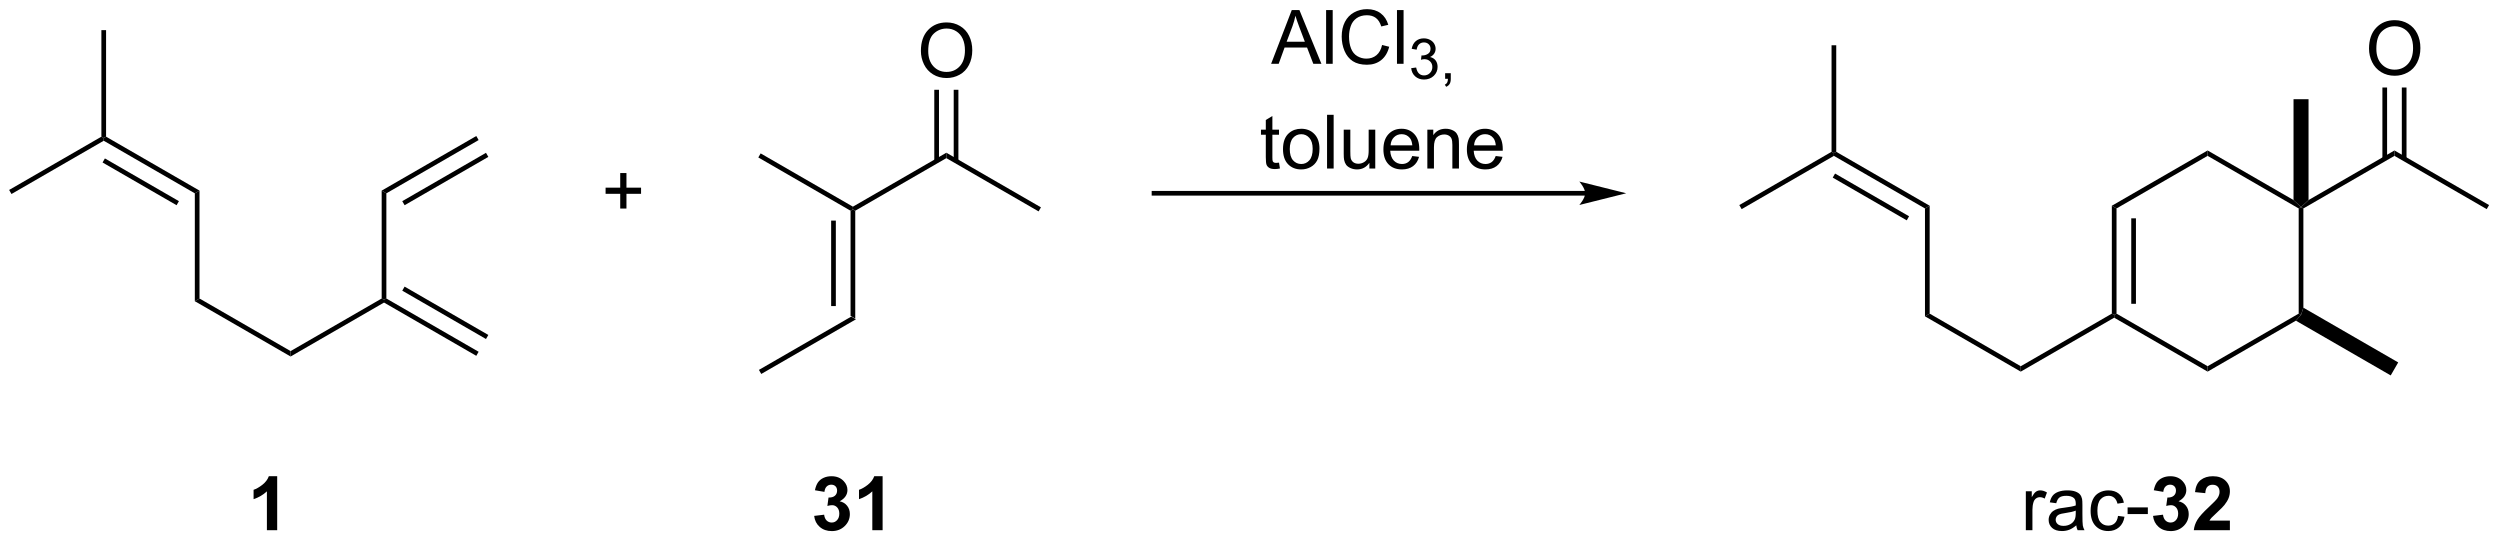 <?xml version="1.0" encoding="UTF-8"?>
<!DOCTYPE svg PUBLIC '-//W3C//DTD SVG 1.0//EN'
          'http://www.w3.org/TR/2001/REC-SVG-20010904/DTD/svg10.dtd'>
<svg stroke-dasharray="none" shape-rendering="auto" xmlns="http://www.w3.org/2000/svg" font-family="'Dialog'" text-rendering="auto" width="731" fill-opacity="1" color-interpolation="auto" color-rendering="auto" preserveAspectRatio="xMidYMid meet" font-size="12px" viewBox="0 0 731 158" fill="black" xmlns:xlink="http://www.w3.org/1999/xlink" stroke="black" image-rendering="auto" stroke-miterlimit="10" stroke-linecap="square" stroke-linejoin="miter" font-style="normal" stroke-width="1" height="158" stroke-dashoffset="0" font-weight="normal" stroke-opacity="1"
><!--Generated by the Batik Graphics2D SVG Generator--><defs id="genericDefs"
  /><g
  ><defs id="defs1"
    ><clipPath clipPathUnits="userSpaceOnUse" id="clipPath1"
      ><path d="M0.646 2.06 L274.563 2.06 L274.563 61.288 L0.646 61.288 L0.646 2.06 Z"
      /></clipPath
      ><clipPath clipPathUnits="userSpaceOnUse" id="clipPath2"
      ><path d="M68.801 163.405 L68.801 220.987 L335.102 220.987 L335.102 163.405 Z"
      /></clipPath
    ></defs
    ><g transform="scale(2.667,2.667) translate(-0.646,-2.06) matrix(1.029,0,0,1.029,-70.123,-166.019)"
    ><path d="M149.884 203.186 L149.634 202.753 L159.468 197.075 L159.968 197.364 Z" stroke="none" clip-path="url(#clipPath2)"
    /></g
    ><g transform="matrix(2.743,0,0,2.743,-188.716,-448.209)"
    ><path d="M159.968 197.364 L159.468 197.075 L159.468 185.864 L159.718 185.72 L159.968 185.864 ZM157.898 196.025 L157.898 186.915 L157.398 186.915 L157.398 196.025 Z" stroke="none" clip-path="url(#clipPath2)"
    /></g
    ><g transform="matrix(2.743,0,0,2.743,-188.716,-448.209)"
    ><path d="M159.718 185.431 L159.718 185.72 L159.468 185.864 L149.634 180.186 L149.884 179.753 Z" stroke="none" clip-path="url(#clipPath2)"
    /></g
    ><g transform="matrix(2.743,0,0,2.743,-188.716,-448.209)"
    ><path d="M159.968 185.864 L159.718 185.72 L159.718 185.431 L169.678 179.681 L169.678 180.258 Z" stroke="none" clip-path="url(#clipPath2)"
    /></g
    ><g transform="matrix(2.743,0,0,2.743,-188.716,-448.209)"
    ><path d="M169.678 180.258 L169.678 179.681 L179.762 185.503 L179.512 185.936 Z" stroke="none" clip-path="url(#clipPath2)"
    /></g
    ><g transform="matrix(2.743,0,0,2.743,-188.716,-448.209)"
    ><path d="M166.966 168.831 Q166.966 167.404 167.731 166.599 Q168.497 165.792 169.708 165.792 Q170.5 165.792 171.135 166.172 Q171.773 166.549 172.106 167.227 Q172.442 167.904 172.442 168.763 Q172.442 169.635 172.091 170.323 Q171.739 171.01 171.093 171.365 Q170.45 171.719 169.703 171.719 Q168.895 171.719 168.257 171.328 Q167.622 170.935 167.294 170.26 Q166.966 169.583 166.966 168.831 ZM167.747 168.841 Q167.747 169.878 168.302 170.474 Q168.859 171.068 169.7 171.068 Q170.554 171.068 171.106 170.466 Q171.661 169.865 171.661 168.76 Q171.661 168.06 171.424 167.539 Q171.187 167.018 170.731 166.732 Q170.278 166.443 169.71 166.443 Q168.906 166.443 168.325 166.997 Q167.747 167.549 167.747 168.841 Z" stroke="none" clip-path="url(#clipPath2)"
    /></g
    ><g transform="matrix(2.743,0,0,2.743,-188.716,-448.209)"
    ><path d="M170.963 180.567 L170.963 172.971 L170.463 172.971 L170.463 180.567 ZM168.893 180.567 L168.893 172.971 L168.393 172.971 L168.393 180.567 Z" stroke="none" clip-path="url(#clipPath2)"
    /></g
    ><g transform="matrix(2.743,0,0,2.743,-188.716,-448.209)"
    ><path d="M99.776 201.404 L99.776 200.826 L109.485 195.221 L109.735 195.365 L109.735 195.654 Z" stroke="none" clip-path="url(#clipPath2)"
    /></g
    ><g transform="matrix(2.743,0,0,2.743,-188.716,-448.209)"
    ><path d="M99.776 200.826 L99.776 201.404 L89.567 195.509 L90.067 195.221 Z" stroke="none" clip-path="url(#clipPath2)"
    /></g
    ><g transform="matrix(2.743,0,0,2.743,-188.716,-448.209)"
    ><path d="M90.067 195.221 L89.567 195.509 L89.567 184.009 L90.067 183.721 Z" stroke="none" clip-path="url(#clipPath2)"
    /></g
    ><g transform="matrix(2.743,0,0,2.743,-188.716,-448.209)"
    ><path d="M90.067 183.721 L89.567 184.009 L79.857 178.404 L79.857 178.115 L80.107 177.971 ZM87.872 184.844 L79.982 180.289 L79.732 180.722 L87.622 185.277 Z" stroke="none" clip-path="url(#clipPath2)"
    /></g
    ><g transform="matrix(2.743,0,0,2.743,-188.716,-448.209)"
    ><path d="M80.107 177.971 L79.857 178.115 L79.607 177.971 L79.607 166.615 L80.107 166.615 Z" stroke="none" clip-path="url(#clipPath2)"
    /></g
    ><g transform="matrix(2.743,0,0,2.743,-188.716,-448.209)"
    ><path d="M79.607 177.971 L79.857 178.115 L79.857 178.404 L70.023 184.082 L69.773 183.649 Z" stroke="none" clip-path="url(#clipPath2)"
    /></g
    ><g transform="matrix(2.743,0,0,2.743,-188.716,-448.209)"
    ><path d="M109.985 195.221 L109.735 195.365 L109.485 195.221 L109.485 183.721 L109.985 184.009 Z" stroke="none" clip-path="url(#clipPath2)"
    /></g
    ><g transform="matrix(2.743,0,0,2.743,-188.716,-448.209)"
    ><path d="M109.985 184.009 L109.485 183.721 L119.57 177.899 L119.82 178.332 ZM111.93 185.277 L120.855 180.124 L120.605 179.691 L111.68 184.844 Z" stroke="none" clip-path="url(#clipPath2)"
    /></g
    ><g transform="matrix(2.743,0,0,2.743,-188.716,-448.209)"
    ><path d="M109.735 195.654 L109.735 195.365 L109.985 195.221 L119.82 200.899 L119.57 201.332 ZM111.68 194.386 L120.605 199.539 L120.855 199.106 L111.93 193.953 Z" stroke="none" clip-path="url(#clipPath2)"
    /></g
    ><g transform="matrix(2.743,0,0,2.743,-188.716,-448.209)"
    ><path d="M237.777 183.753 L191.816 183.753 L191.566 183.753 L191.566 184.253 L191.816 184.253 L237.777 184.253 L238.027 184.253 L238.027 183.753 L237.777 183.753 ZM242.152 184.003 L237.152 182.753 C237.152 182.753 237.777 183.457 237.777 184.003 C237.777 184.55 237.152 185.253 237.152 185.253 Z" stroke="none" clip-path="url(#clipPath2)"
    /></g
    ><g transform="matrix(2.743,0,0,2.743,-188.716,-448.209)"
    ><path d="M284.208 203.016 L284.208 202.439 L293.918 196.833 L294.168 196.978 L294.168 197.266 Z" stroke="none" clip-path="url(#clipPath2)"
    /></g
    ><g transform="matrix(2.743,0,0,2.743,-188.716,-448.209)"
    ><path d="M284.208 202.439 L284.208 203.016 L273.999 197.122 L274.499 196.833 Z" stroke="none" clip-path="url(#clipPath2)"
    /></g
    ><g transform="matrix(2.743,0,0,2.743,-188.716,-448.209)"
    ><path d="M274.499 196.833 L273.999 197.122 L273.999 185.622 L274.499 185.333 Z" stroke="none" clip-path="url(#clipPath2)"
    /></g
    ><g transform="matrix(2.743,0,0,2.743,-188.716,-448.209)"
    ><path d="M274.499 185.333 L273.999 185.622 L264.29 180.016 L264.29 179.728 L264.54 179.583 ZM272.304 186.456 L264.415 181.901 L264.165 182.334 L272.054 186.889 Z" stroke="none" clip-path="url(#clipPath2)"
    /></g
    ><g transform="matrix(2.743,0,0,2.743,-188.716,-448.209)"
    ><path d="M264.54 179.583 L264.29 179.728 L264.04 179.583 L264.04 168.228 L264.54 168.228 Z" stroke="none" clip-path="url(#clipPath2)"
    /></g
    ><g transform="matrix(2.743,0,0,2.743,-188.716,-448.209)"
    ><path d="M264.04 179.583 L264.29 179.728 L264.29 180.016 L254.456 185.694 L254.206 185.261 Z" stroke="none" clip-path="url(#clipPath2)"
    /></g
    ><g transform="matrix(2.743,0,0,2.743,-188.716,-448.209)"
    ><path d="M294.418 196.833 L294.168 196.978 L293.918 196.833 L293.918 185.333 L294.418 185.622 ZM296.488 195.783 L296.488 186.673 L295.988 186.673 L295.988 195.783 Z" stroke="none" clip-path="url(#clipPath2)"
    /></g
    ><g transform="matrix(2.743,0,0,2.743,-188.716,-448.209)"
    ><path d="M134.914 185.632 L134.914 184.061 L133.354 184.061 L133.354 183.405 L134.914 183.405 L134.914 181.848 L135.578 181.848 L135.578 183.405 L137.135 183.405 L137.135 184.061 L135.578 184.061 L135.578 185.632 L134.914 185.632 Z" stroke="none" clip-path="url(#clipPath2)"
    /></g
    ><g transform="matrix(2.743,0,0,2.743,-188.716,-448.209)"
    ><path d="M294.168 197.266 L294.168 196.978 L294.418 196.833 L304.127 202.439 L304.127 203.016 Z" stroke="none" clip-path="url(#clipPath2)"
    /></g
    ><g transform="matrix(2.743,0,0,2.743,-188.716,-448.209)"
    ><path d="M304.127 203.016 L304.127 202.439 L313.836 196.833 L314.086 196.978 L313.536 197.584 Z" stroke="none" clip-path="url(#clipPath2)"
    /></g
    ><g transform="matrix(2.743,0,0,2.743,-188.716,-448.209)"
    ><path d="M314.336 196.198 L314.086 196.978 L313.836 196.833 L313.836 185.622 L314.086 185.478 L314.336 185.622 Z" stroke="none" clip-path="url(#clipPath2)"
    /></g
    ><g transform="matrix(2.743,0,0,2.743,-188.716,-448.209)"
    ><path d="M313.286 184.727 L314.086 185.478 L313.836 185.622 L304.127 180.016 L304.127 179.439 Z" stroke="none" clip-path="url(#clipPath2)"
    /></g
    ><g transform="matrix(2.743,0,0,2.743,-188.716,-448.209)"
    ><path d="M304.127 179.439 L304.127 180.016 L294.418 185.622 L293.918 185.333 Z" stroke="none" clip-path="url(#clipPath2)"
    /></g
    ><g transform="matrix(2.743,0,0,2.743,-188.716,-448.209)"
    ><path d="M314.336 185.622 L314.086 185.478 L314.886 184.727 L324.046 179.439 L324.046 180.016 Z" stroke="none" clip-path="url(#clipPath2)"
    /></g
    ><g transform="matrix(2.743,0,0,2.743,-188.716,-448.209)"
    ><path d="M324.046 180.016 L324.046 179.439 L334.13 185.261 L333.88 185.694 Z" stroke="none" clip-path="url(#clipPath2)"
    /></g
    ><g transform="matrix(2.743,0,0,2.743,-188.716,-448.209)"
    ><path d="M321.334 168.589 Q321.334 167.162 322.099 166.357 Q322.865 165.55 324.076 165.55 Q324.868 165.55 325.503 165.93 Q326.141 166.307 326.474 166.984 Q326.81 167.662 326.81 168.521 Q326.81 169.393 326.459 170.081 Q326.107 170.768 325.461 171.123 Q324.818 171.477 324.071 171.477 Q323.263 171.477 322.625 171.086 Q321.99 170.693 321.662 170.018 Q321.334 169.341 321.334 168.589 ZM322.115 168.599 Q322.115 169.636 322.67 170.232 Q323.227 170.826 324.068 170.826 Q324.922 170.826 325.474 170.224 Q326.029 169.623 326.029 168.518 Q326.029 167.818 325.792 167.297 Q325.555 166.776 325.099 166.49 Q324.646 166.201 324.078 166.201 Q323.274 166.201 322.693 166.755 Q322.115 167.307 322.115 168.599 Z" stroke="none" clip-path="url(#clipPath2)"
    /></g
    ><g transform="matrix(2.743,0,0,2.743,-188.716,-448.209)"
    ><path d="M325.33 180.325 L325.33 172.729 L324.83 172.729 L324.83 180.325 ZM323.26 180.325 L323.26 172.729 L322.76 172.729 L322.76 180.325 Z" stroke="none" clip-path="url(#clipPath2)"
    /></g
    ><g transform="matrix(2.743,0,0,2.743,-188.716,-448.209)"
    ><path d="M313.536 197.584 L314.086 196.978 L314.336 196.198 L324.445 202.035 L323.646 203.421 Z" stroke="none" clip-path="url(#clipPath2)"
    /></g
    ><g transform="matrix(2.743,0,0,2.743,-188.716,-448.209)"
    ><path d="M314.886 184.727 L314.086 185.478 L313.286 184.727 L313.286 173.978 L314.886 173.978 Z" stroke="none" clip-path="url(#clipPath2)"
    /></g
    ><g transform="matrix(2.743,0,0,2.743,-188.716,-448.209)"
    ><path d="M205.139 180.738 L205.24 181.36 Q204.943 181.423 204.709 181.423 Q204.326 181.423 204.115 181.303 Q203.904 181.18 203.818 180.982 Q203.732 180.785 203.732 180.152 L203.732 177.766 L203.217 177.766 L203.217 177.22 L203.732 177.22 L203.732 176.191 L204.433 175.769 L204.433 177.22 L205.139 177.22 L205.139 177.766 L204.433 177.766 L204.433 180.191 Q204.433 180.493 204.469 180.579 Q204.506 180.665 204.589 180.717 Q204.675 180.766 204.831 180.766 Q204.949 180.766 205.139 180.738 ZM205.565 179.292 Q205.565 178.141 206.205 177.587 Q206.742 177.126 207.51 177.126 Q208.367 177.126 208.908 177.686 Q209.452 178.245 209.452 179.235 Q209.452 180.035 209.21 180.495 Q208.971 180.954 208.512 181.209 Q208.054 181.462 207.51 181.462 Q206.64 181.462 206.101 180.904 Q205.565 180.345 205.565 179.292 ZM206.288 179.292 Q206.288 180.089 206.635 180.488 Q206.984 180.883 207.51 180.883 Q208.033 180.883 208.38 180.485 Q208.728 180.087 208.728 179.269 Q208.728 178.501 208.38 178.105 Q208.031 177.707 207.51 177.707 Q206.984 177.707 206.635 178.102 Q206.288 178.495 206.288 179.292 ZM210.261 181.368 L210.261 175.641 L210.964 175.641 L210.964 181.368 L210.261 181.368 ZM214.773 181.368 L214.773 180.758 Q214.288 181.462 213.455 181.462 Q213.088 181.462 212.77 181.321 Q212.452 181.18 212.296 180.967 Q212.143 180.753 212.08 180.446 Q212.038 180.238 212.038 179.79 L212.038 177.22 L212.742 177.22 L212.742 179.519 Q212.742 180.071 212.783 180.261 Q212.851 180.54 213.065 180.699 Q213.281 180.855 213.596 180.855 Q213.913 180.855 214.19 180.693 Q214.468 180.532 214.583 180.253 Q214.697 179.972 214.697 179.441 L214.697 177.22 L215.4 177.22 L215.4 181.368 L214.773 181.368 ZM219.342 180.032 L220.068 180.12 Q219.897 180.758 219.43 181.11 Q218.967 181.462 218.245 181.462 Q217.334 181.462 216.8 180.902 Q216.269 180.339 216.269 179.329 Q216.269 178.282 216.808 177.704 Q217.347 177.126 218.206 177.126 Q219.037 177.126 219.563 177.693 Q220.092 178.258 220.092 179.285 Q220.092 179.347 220.089 179.472 L216.995 179.472 Q217.035 180.157 217.381 180.522 Q217.73 180.883 218.248 180.883 Q218.636 180.883 218.91 180.68 Q219.183 180.477 219.342 180.032 ZM217.035 178.894 L219.35 178.894 Q219.303 178.37 219.084 178.11 Q218.748 177.704 218.214 177.704 Q217.73 177.704 217.399 178.029 Q217.068 178.352 217.035 178.894 ZM220.952 181.368 L220.952 177.22 L221.585 177.22 L221.585 177.808 Q222.041 177.126 222.906 177.126 Q223.281 177.126 223.593 177.261 Q223.908 177.394 224.065 177.613 Q224.221 177.832 224.283 178.133 Q224.322 178.329 224.322 178.816 L224.322 181.368 L223.619 181.368 L223.619 178.845 Q223.619 178.415 223.536 178.201 Q223.455 177.988 223.247 177.863 Q223.038 177.735 222.757 177.735 Q222.307 177.735 221.981 178.022 Q221.656 178.305 221.656 179.102 L221.656 181.368 L220.952 181.368 ZM228.24 180.032 L228.967 180.12 Q228.795 180.758 228.329 181.11 Q227.865 181.462 227.144 181.462 Q226.232 181.462 225.699 180.902 Q225.167 180.339 225.167 179.329 Q225.167 178.282 225.706 177.704 Q226.245 177.126 227.105 177.126 Q227.936 177.126 228.462 177.693 Q228.99 178.258 228.99 179.285 Q228.99 179.347 228.988 179.472 L225.894 179.472 Q225.933 180.157 226.279 180.522 Q226.628 180.883 227.147 180.883 Q227.535 180.883 227.808 180.68 Q228.081 180.477 228.24 180.032 ZM225.933 178.894 L228.248 178.894 Q228.201 178.37 227.982 178.11 Q227.647 177.704 227.113 177.704 Q226.628 177.704 226.298 178.029 Q225.967 178.352 225.933 178.894 Z" stroke="none" clip-path="url(#clipPath2)"
    /></g
    ><g transform="matrix(2.743,0,0,2.743,-188.716,-448.209)"
    ><path d="M204.298 170.203 L206.499 164.476 L207.316 164.476 L209.66 170.203 L208.796 170.203 L208.129 168.468 L205.733 168.468 L205.106 170.203 L204.298 170.203 ZM205.952 167.851 L207.895 167.851 L207.296 166.265 Q207.022 165.541 206.889 165.078 Q206.78 165.627 206.582 166.172 L205.952 167.851 ZM210.16 170.203 L210.16 164.476 L210.863 164.476 L210.863 170.203 L210.16 170.203 ZM216.128 168.195 L216.886 168.385 Q216.649 169.32 216.029 169.812 Q215.409 170.302 214.516 170.302 Q213.589 170.302 213.008 169.924 Q212.43 169.547 212.125 168.833 Q211.823 168.117 211.823 167.297 Q211.823 166.401 212.164 165.737 Q212.508 165.07 213.138 164.724 Q213.768 164.377 214.526 164.377 Q215.386 164.377 215.971 164.815 Q216.557 165.252 216.789 166.047 L216.042 166.221 Q215.844 165.596 215.464 165.312 Q215.086 165.026 214.511 165.026 Q213.852 165.026 213.406 165.343 Q212.964 165.659 212.784 166.192 Q212.604 166.726 212.604 167.291 Q212.604 168.023 212.818 168.567 Q213.031 169.112 213.479 169.382 Q213.93 169.651 214.453 169.651 Q215.089 169.651 215.529 169.284 Q215.971 168.916 216.128 168.195 ZM217.715 170.203 L217.715 164.476 L218.418 164.476 L218.418 170.203 L217.715 170.203 Z" stroke="none" clip-path="url(#clipPath2)"
    /></g
    ><g transform="matrix(2.743,0,0,2.743,-188.716,-448.209)"
    ><path d="M219.231 170.668 L219.759 170.598 Q219.85 171.047 220.067 171.244 Q220.286 171.441 220.6 171.441 Q220.971 171.441 221.227 171.184 Q221.485 170.926 221.485 170.545 Q221.485 170.182 221.247 169.947 Q221.011 169.711 220.643 169.711 Q220.495 169.711 220.272 169.77 L220.331 169.307 Q220.384 169.313 220.415 169.313 Q220.753 169.313 221.022 169.137 Q221.292 168.961 221.292 168.594 Q221.292 168.305 221.095 168.115 Q220.899 167.924 220.589 167.924 Q220.28 167.924 220.075 168.117 Q219.87 168.311 219.811 168.697 L219.284 168.604 Q219.382 168.072 219.723 167.781 Q220.067 167.49 220.577 167.49 Q220.929 167.49 221.223 167.641 Q221.52 167.791 221.677 168.053 Q221.833 168.313 221.833 168.606 Q221.833 168.885 221.682 169.113 Q221.534 169.342 221.241 169.477 Q221.622 169.565 221.833 169.842 Q222.044 170.117 222.044 170.533 Q222.044 171.096 221.634 171.488 Q221.223 171.879 220.596 171.879 Q220.032 171.879 219.657 171.543 Q219.284 171.205 219.231 170.668 ZM222.849 171.803 L222.849 171.201 L223.451 171.201 L223.451 171.803 Q223.451 172.135 223.334 172.338 Q223.217 172.541 222.961 172.652 L222.814 172.428 Q222.982 172.354 223.06 172.211 Q223.14 172.07 223.148 171.803 L222.849 171.803 Z" stroke="none" clip-path="url(#clipPath2)"
    /></g
    ><g transform="matrix(2.743,0,0,2.743,-188.716,-448.209)"
    ><path d="M98.347 219.916 L97.25 219.916 L97.25 215.778 Q96.649 216.34 95.831 216.611 L95.831 215.614 Q96.261 215.473 96.763 215.083 Q97.268 214.689 97.456 214.166 L98.347 214.166 L98.347 219.916 Z" stroke="none" clip-path="url(#clipPath2)"
    /></g
    ><g transform="matrix(2.743,0,0,2.743,-188.716,-448.209)"
    ><path d="M155.588 218.395 L156.651 218.267 Q156.7 218.674 156.921 218.89 Q157.145 219.103 157.463 219.103 Q157.802 219.103 158.033 218.845 Q158.268 218.588 158.268 218.15 Q158.268 217.736 158.044 217.494 Q157.822 217.252 157.502 217.252 Q157.291 217.252 156.997 217.333 L157.119 216.439 Q157.565 216.45 157.799 216.246 Q158.033 216.041 158.033 215.7 Q158.033 215.411 157.862 215.239 Q157.69 215.067 157.403 215.067 Q157.122 215.067 156.921 215.262 Q156.724 215.458 156.682 215.833 L155.669 215.661 Q155.776 215.142 155.987 214.833 Q156.2 214.52 156.58 214.343 Q156.963 214.166 157.434 214.166 Q158.244 214.166 158.731 214.681 Q159.135 215.103 159.135 215.635 Q159.135 216.387 158.309 216.838 Q158.802 216.942 159.096 217.309 Q159.393 217.676 159.393 218.197 Q159.393 218.95 158.841 219.483 Q158.291 220.015 157.471 220.015 Q156.692 220.015 156.179 219.567 Q155.669 219.119 155.588 218.395 ZM162.884 219.916 L161.787 219.916 L161.787 215.778 Q161.186 216.34 160.368 216.611 L160.368 215.614 Q160.798 215.473 161.3 215.083 Q161.805 214.689 161.993 214.166 L162.884 214.166 L162.884 219.916 Z" stroke="none" clip-path="url(#clipPath2)"
    /></g
    ><g transform="matrix(2.743,0,0,2.743,-188.716,-448.209)"
    ><path d="M284.75 219.916 L284.75 215.767 L285.383 215.767 L285.383 216.395 Q285.625 215.955 285.828 215.814 Q286.034 215.674 286.281 215.674 Q286.635 215.674 287.003 215.9 L286.76 216.551 Q286.503 216.4 286.245 216.4 Q286.016 216.4 285.831 216.538 Q285.649 216.676 285.57 216.924 Q285.453 217.299 285.453 217.744 L285.453 219.916 L284.75 219.916 ZM290.128 219.403 Q289.737 219.736 289.375 219.874 Q289.016 220.01 288.602 220.01 Q287.917 220.01 287.55 219.676 Q287.182 219.34 287.182 218.822 Q287.182 218.517 287.32 218.265 Q287.461 218.012 287.685 217.861 Q287.909 217.708 288.19 217.629 Q288.399 217.575 288.815 217.525 Q289.667 217.424 290.07 217.283 Q290.073 217.137 290.073 217.098 Q290.073 216.668 289.875 216.494 Q289.604 216.254 289.073 216.254 Q288.578 216.254 288.341 216.429 Q288.104 216.603 287.992 217.043 L287.305 216.95 Q287.399 216.51 287.612 216.239 Q287.828 215.965 288.234 215.819 Q288.641 215.674 289.175 215.674 Q289.706 215.674 290.036 215.799 Q290.37 215.924 290.526 216.114 Q290.682 216.301 290.745 216.59 Q290.781 216.77 290.781 217.239 L290.781 218.176 Q290.781 219.158 290.825 219.418 Q290.87 219.676 291.003 219.916 L290.268 219.916 Q290.159 219.697 290.128 219.403 ZM290.07 217.833 Q289.688 217.989 288.922 218.098 Q288.487 218.161 288.307 218.239 Q288.128 218.317 288.029 218.468 Q287.932 218.619 287.932 218.801 Q287.932 219.083 288.146 219.27 Q288.359 219.458 288.768 219.458 Q289.175 219.458 289.49 219.28 Q289.807 219.103 289.956 218.793 Q290.07 218.556 290.07 218.09 L290.07 217.833 ZM294.577 218.395 L295.27 218.486 Q295.155 219.2 294.689 219.606 Q294.223 220.01 293.543 220.01 Q292.691 220.01 292.173 219.452 Q291.655 218.895 291.655 217.856 Q291.655 217.184 291.876 216.681 Q292.1 216.176 292.556 215.926 Q293.012 215.674 293.546 215.674 Q294.223 215.674 294.652 216.015 Q295.082 216.356 295.202 216.986 L294.52 217.09 Q294.421 216.674 294.173 216.463 Q293.926 216.252 293.574 216.252 Q293.043 216.252 292.71 216.632 Q292.379 217.012 292.379 217.838 Q292.379 218.674 292.699 219.054 Q293.02 219.431 293.535 219.431 Q293.949 219.431 294.225 219.179 Q294.504 218.924 294.577 218.395 ZM295.598 218.197 L295.598 217.489 L297.757 217.489 L297.757 218.197 L295.598 218.197 Z" stroke="none" clip-path="url(#clipPath2)"
    /></g
    ><g transform="matrix(2.743,0,0,2.743,-188.716,-448.209)"
    ><path d="M298.309 218.395 L299.371 218.267 Q299.421 218.674 299.642 218.89 Q299.866 219.103 300.184 219.103 Q300.522 219.103 300.754 218.845 Q300.988 218.588 300.988 218.15 Q300.988 217.736 300.764 217.494 Q300.543 217.252 300.223 217.252 Q300.012 217.252 299.717 217.333 L299.84 216.439 Q300.285 216.45 300.519 216.246 Q300.754 216.041 300.754 215.7 Q300.754 215.411 300.582 215.239 Q300.41 215.067 300.124 215.067 Q299.842 215.067 299.642 215.262 Q299.444 215.458 299.402 215.833 L298.389 215.661 Q298.496 215.142 298.707 214.833 Q298.921 214.52 299.301 214.343 Q299.684 214.166 300.155 214.166 Q300.965 214.166 301.452 214.681 Q301.856 215.103 301.856 215.635 Q301.856 216.387 301.03 216.838 Q301.522 216.942 301.816 217.309 Q302.113 217.676 302.113 218.197 Q302.113 218.95 301.561 219.483 Q301.012 220.015 300.191 220.015 Q299.413 220.015 298.9 219.567 Q298.389 219.119 298.309 218.395 ZM306.503 218.895 L306.503 219.916 L302.656 219.916 Q302.719 219.338 303.031 218.819 Q303.344 218.301 304.266 217.447 Q305.008 216.754 305.175 216.51 Q305.401 216.168 305.401 215.838 Q305.401 215.47 305.203 215.273 Q305.008 215.075 304.659 215.075 Q304.315 215.075 304.112 215.283 Q303.909 215.489 303.878 215.97 L302.784 215.861 Q302.883 214.955 303.398 214.562 Q303.914 214.166 304.688 214.166 Q305.534 214.166 306.018 214.624 Q306.503 215.08 306.503 215.76 Q306.503 216.145 306.365 216.496 Q306.227 216.845 305.925 217.228 Q305.727 217.481 305.206 217.958 Q304.688 218.434 304.547 218.59 Q304.409 218.746 304.323 218.895 L306.503 218.895 Z" stroke="none" clip-path="url(#clipPath2)"
    /></g
  ></g
></svg
>
